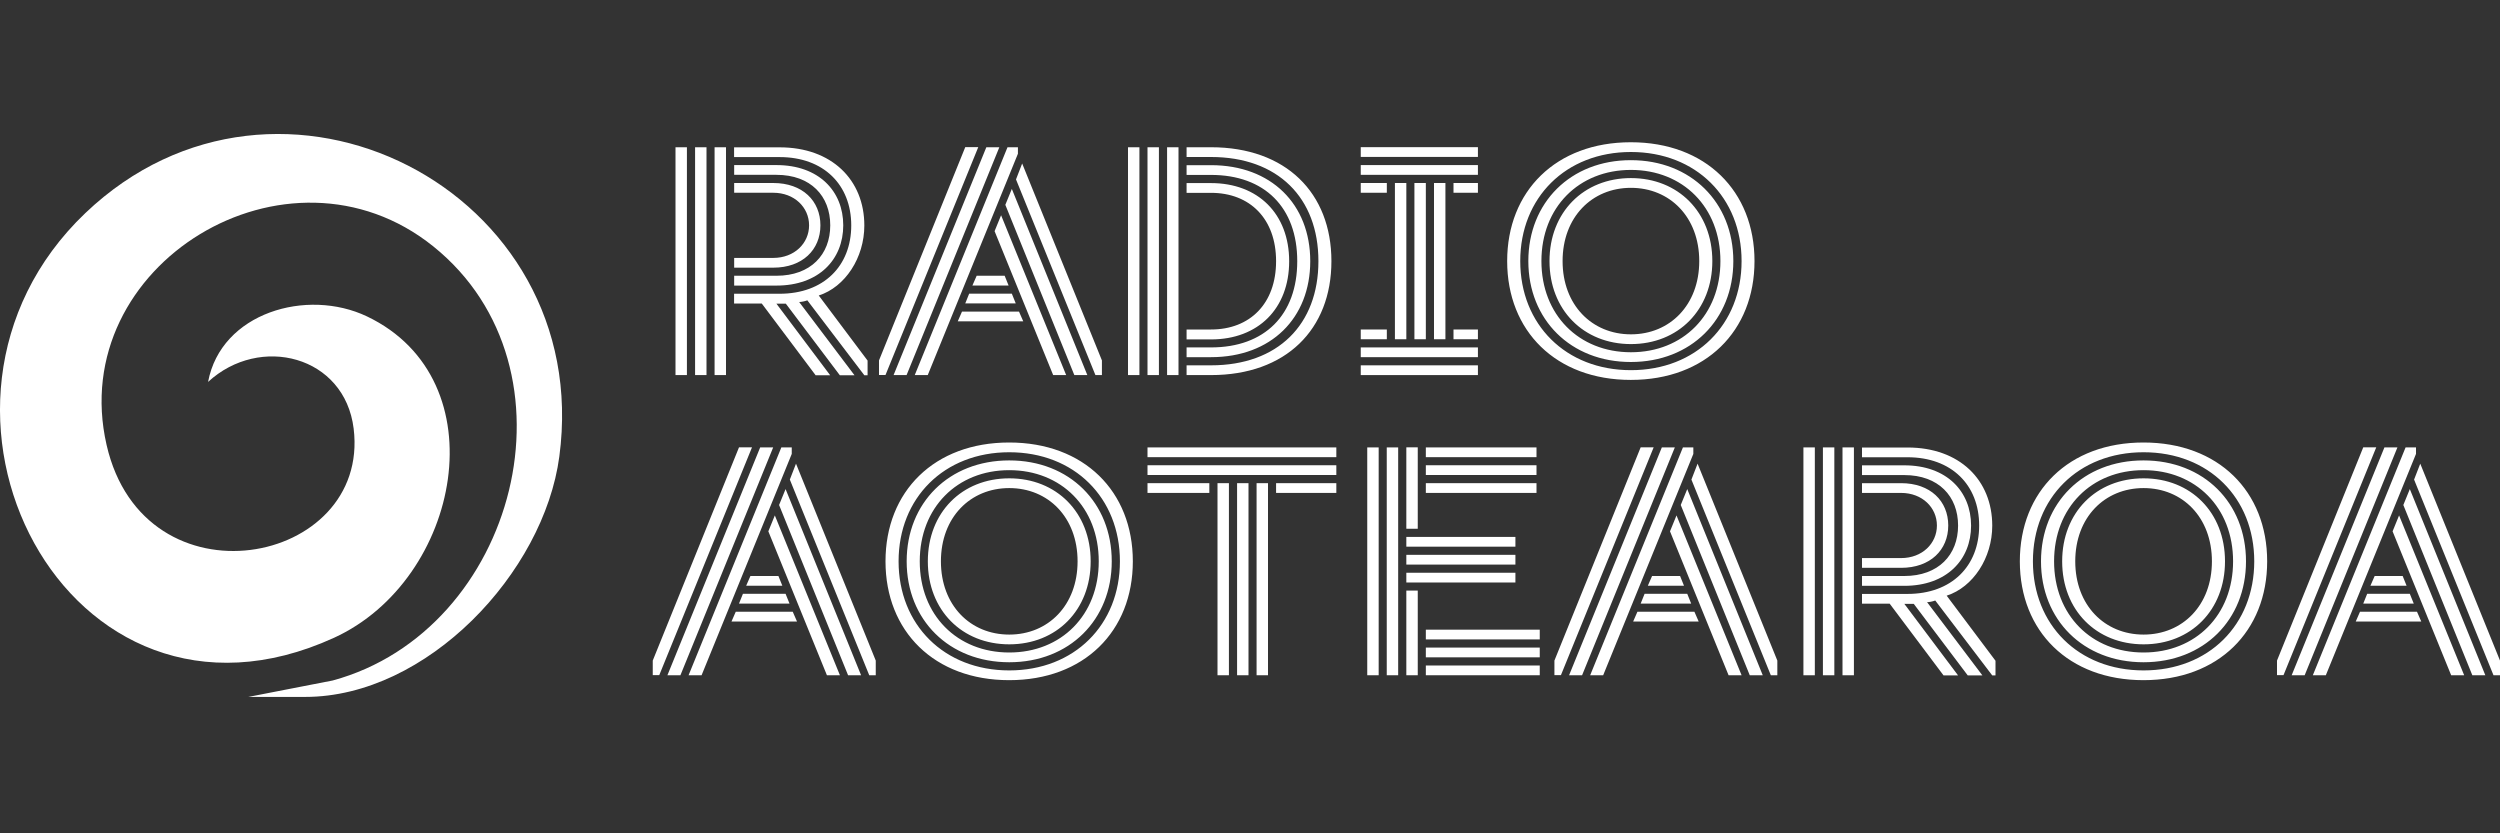<?xml version="1.0" encoding="UTF-8"?>
<svg id="Layer_6" xmlns="http://www.w3.org/2000/svg" viewBox="0 0 300 100">
  <rect x="0" y="0" width="300" height="100" fill="#333333" stroke="none"/>
  <g>
    <path d="M81.06,45.01v-27.34h1.37v27.34h-1.37ZM83.41,45.01v-27.34h1.37v27.34h-1.37ZM85.75,45.01v-27.34h1.37v27.34h-1.37ZM97.86,45.01l-6.45-8.59h-3.32v-1.17h5.47c5.27,0,8.59-3.32,8.59-8.2s-3.32-8.2-8.59-8.2h-5.47v-1.17h5.47c6.25,0,10.16,3.91,10.16,9.38,0,3.87-2.3,7.38-5.47,8.4l5.86,7.81v1.76h-.39l-6.84-8.99c-.31.12-.74.2-.98.2l6.64,8.79h-1.76l-6.48-8.59h-1.13l6.45,8.59h-1.76ZM88.1,34.26v-1.17h5.08c4.1,0,6.45-2.54,6.45-6.05s-2.34-6.06-6.45-6.06h-5.08v-1.17h5.08c5.08,0,8.01,3.13,8.01,7.23s-2.93,7.23-8.01,7.23h-5.08ZM88.1,32.12v-1.17h4.69c2.54,0,4.3-1.76,4.3-3.91s-1.76-3.91-4.3-3.91h-4.69v-1.17h4.69c3.52,0,5.66,2.15,5.66,5.08s-2.15,5.08-5.66,5.08h-4.69Z" style="fill: #fff;"/>
    <path d="M105.48,45.01v-1.76l10.35-25.59h1.56l-11.13,27.34h-.78ZM107.23,45.01l11.13-27.34h1.56l-11.13,27.34h-1.56ZM109.77,45.01l11.13-27.34h1.25v.78l-10.82,26.56h-1.56ZM114.93,38.56l.51-1.17h6.84l.51,1.17h-7.85ZM115.83,36.41l.47-1.17h5.12l.47,1.17h-6.05ZM116.69,34.26l.51-1.17h3.36l.47,1.17h-4.34ZM126.38,45.01l-7.03-17.27.78-1.91,7.81,19.18h-1.56ZM128.92,45.01l-8.28-20.43.78-1.91,9.06,22.34h-1.56ZM131.45,45.01l-9.53-23.48.74-1.91,9.57,23.63v1.76h-.78Z" style="fill: #fff;"/>
    <path d="M135.36,45.01v-27.34h1.37v27.34h-1.37ZM137.7,45.01v-27.34h1.37v27.34h-1.37ZM140.05,45.01v-27.34h1.37v27.34h-1.37ZM142.39,45.01v-1.17h2.93c8.01,0,12.89-4.88,12.89-12.5s-4.88-12.5-12.89-12.5h-2.93v-1.17h2.93c8.98,0,14.45,5.47,14.45,13.67s-5.47,13.67-14.45,13.67h-2.93ZM142.39,42.86v-1.17h2.93c6.45,0,10.35-3.91,10.35-10.35s-3.91-10.35-10.35-10.35h-2.93v-1.17h2.93c7.23,0,11.91,4.69,11.91,11.52s-4.69,11.52-11.91,11.52h-2.93ZM142.39,40.71v-1.17h2.93c4.69,0,7.81-3.12,7.81-8.2s-3.13-8.2-7.81-8.2h-2.93v-1.17h2.93c5.66,0,9.38,3.71,9.38,9.38s-3.71,9.38-9.38,9.38h-2.93Z" style="fill: #fff;"/>
    <path d="M163.29,18.83v-1.17h14.06v1.17h-14.06ZM163.29,20.98v-1.17h14.06v1.17h-14.06ZM163.29,23.13v-1.17h3.13v1.17h-3.13ZM163.29,40.71v-1.17h3.13v1.17h-3.13ZM163.29,42.86v-1.17h14.06v1.17h-14.06ZM163.29,45.01v-1.17h14.06v1.17h-14.06ZM167.39,40.71v-18.75h1.37v18.75h-1.37ZM169.73,40.71v-18.75h1.37v18.75h-1.37ZM172.08,40.71v-18.75h1.37v18.75h-1.37ZM174.42,23.13v-1.17h2.93v1.17h-2.93ZM174.42,40.71v-1.17h2.93v1.17h-2.93Z" style="fill: #fff;"/>
    <path d="M180.86,31.33c0-8.4,5.86-14.26,14.84-14.26s14.84,5.86,14.84,14.26-5.86,14.26-14.84,14.26-14.84-5.86-14.84-14.26ZM208.99,31.33c0-7.62-5.47-13.09-13.28-13.09s-13.28,5.47-13.28,13.09,5.47,13.09,13.28,13.09,13.28-5.47,13.28-13.09ZM183.4,31.33c0-7.03,5.08-12.11,12.3-12.11s12.3,5.08,12.3,12.11-5.08,12.11-12.3,12.11-12.3-5.08-12.3-12.11ZM206.45,31.33c0-6.45-4.49-10.94-10.74-10.94s-10.74,4.49-10.74,10.94,4.49,10.94,10.74,10.94,10.74-4.49,10.74-10.94ZM185.94,31.33c0-5.86,4.1-9.96,9.77-9.96s9.77,4.1,9.77,9.96-4.1,9.96-9.77,9.96-9.77-4.1-9.77-9.96ZM203.91,31.33c0-5.27-3.52-8.79-8.2-8.79s-8.2,3.52-8.2,8.79,3.52,8.79,8.2,8.79,8.2-3.52,8.2-8.79Z" style="fill: #fff;"/>
    <path d="M78.33,81.03v-1.76l10.35-25.59h1.56l-11.13,27.34h-.78ZM80.09,81.03l11.13-27.34h1.56l-11.13,27.34h-1.56ZM82.63,81.03l11.13-27.34h1.25v.78l-10.82,26.56h-1.56ZM87.78,74.58l.51-1.17h6.84l.51,1.17h-7.85ZM88.68,72.43l.47-1.17h5.12l.47,1.17h-6.05ZM89.54,70.29l.51-1.17h3.36l.47,1.17h-4.34ZM99.23,81.03l-7.03-17.27.78-1.91,7.81,19.18h-1.56ZM101.77,81.03l-8.28-20.43.78-1.91,9.06,22.34h-1.56ZM104.31,81.03l-9.53-23.48.74-1.91,9.57,23.63v1.76h-.78Z" style="fill: #fff;"/>
    <path d="M106.26,67.36c0-8.4,5.86-14.26,14.84-14.26s14.84,5.86,14.84,14.26-5.86,14.26-14.84,14.26-14.84-5.86-14.84-14.26ZM134.39,67.36c0-7.62-5.47-13.09-13.28-13.09s-13.28,5.47-13.28,13.09,5.47,13.09,13.28,13.09,13.28-5.47,13.28-13.09ZM108.8,67.36c0-7.03,5.08-12.11,12.31-12.11s12.3,5.08,12.3,12.11-5.08,12.11-12.3,12.11-12.31-5.08-12.31-12.11ZM131.85,67.36c0-6.45-4.49-10.94-10.74-10.94s-10.74,4.49-10.74,10.94,4.49,10.94,10.74,10.94,10.74-4.49,10.74-10.94ZM111.34,67.36c0-5.86,4.1-9.96,9.77-9.96s9.77,4.1,9.77,9.96-4.1,9.96-9.77,9.96-9.77-4.1-9.77-9.96ZM129.31,67.36c0-5.27-3.52-8.79-8.2-8.79s-8.2,3.52-8.2,8.79,3.52,8.79,8.2,8.79,8.2-3.52,8.2-8.79Z" style="fill: #fff;"/>
    <path d="M137.7,54.86v-1.17h22.66v1.17h-22.66ZM137.7,57v-1.17h22.66v1.17h-22.66ZM137.7,59.15v-1.17h7.42v1.17h-7.42ZM146.1,81.03v-23.05h1.37v23.05h-1.37ZM148.45,81.03v-23.05h1.37v23.05h-1.37ZM150.79,81.03v-23.05h1.37v23.05h-1.37ZM153.13,59.15v-1.17h7.23v1.17h-7.23Z" style="fill: #fff;"/>
    <path d="M164.07,81.03v-27.34h1.37v27.34h-1.37ZM166.41,81.03v-27.34h1.37v27.34h-1.37ZM168.76,63.45v-9.77h1.37v9.77h-1.37ZM168.76,65.6v-1.17h13.09v1.17h-13.09ZM168.76,67.75v-1.17h13.09v1.17h-13.09ZM168.76,69.9v-1.17h13.09v1.17h-13.09ZM168.76,81.03v-10.16h1.37v10.16h-1.37ZM171.1,54.86v-1.17h13.28v1.17h-13.28ZM171.1,57v-1.17h13.28v1.17h-13.28ZM171.1,59.15v-1.17h13.28v1.17h-13.28ZM171.1,76.73v-1.17h13.67v1.17h-13.67ZM171.1,78.88v-1.17h13.67v1.17h-13.67ZM171.1,81.03v-1.17h13.67v1.17h-13.67Z" style="fill: #fff;"/>
    <path d="M186.53,81.03v-1.76l10.35-25.59h1.56l-11.13,27.34h-.78ZM188.29,81.03l11.13-27.34h1.56l-11.13,27.34h-1.56ZM190.82,81.03l11.13-27.34h1.25v.78l-10.82,26.56h-1.56ZM195.98,74.58l.51-1.17h6.84l.51,1.17h-7.85ZM196.88,72.43l.47-1.17h5.12l.47,1.17h-6.05ZM197.74,70.29l.51-1.17h3.36l.47,1.17h-4.34ZM207.43,81.03l-7.03-17.27.78-1.91,7.81,19.18h-1.56ZM209.97,81.03l-8.28-20.43.78-1.91,9.06,22.34h-1.56ZM212.5,81.03l-9.53-23.48.74-1.91,9.57,23.63v1.76h-.78Z" style="fill: #fff;"/>
    <path d="M216.41,81.03v-27.34h1.37v27.34h-1.37ZM218.75,81.03v-27.34h1.37v27.34h-1.37ZM221.1,81.03v-27.34h1.37v27.34h-1.37ZM233.21,81.03l-6.45-8.59h-3.32v-1.17h5.47c5.27,0,8.59-3.32,8.59-8.2s-3.32-8.2-8.59-8.2h-5.47v-1.17h5.47c6.25,0,10.16,3.91,10.16,9.38,0,3.87-2.3,7.38-5.47,8.4l5.86,7.81v1.76h-.39l-6.84-8.99c-.31.12-.74.2-.98.2l6.64,8.79h-1.76l-6.48-8.59h-1.13l6.45,8.59h-1.76ZM223.44,70.29v-1.17h5.08c4.1,0,6.45-2.54,6.45-6.05s-2.34-6.06-6.45-6.06h-5.08v-1.17h5.08c5.08,0,8.01,3.13,8.01,7.23s-2.93,7.23-8.01,7.23h-5.08ZM223.44,68.14v-1.17h4.69c2.54,0,4.3-1.76,4.3-3.91s-1.76-3.91-4.3-3.91h-4.69v-1.17h4.69c3.52,0,5.66,2.15,5.66,5.08s-2.15,5.08-5.66,5.08h-4.69Z" style="fill: #fff;"/>
    <path d="M242.38,67.36c0-8.4,5.86-14.26,14.84-14.26s14.84,5.86,14.84,14.26-5.86,14.26-14.84,14.26-14.84-5.86-14.84-14.26ZM270.51,67.36c0-7.62-5.47-13.09-13.28-13.09s-13.28,5.47-13.28,13.09,5.47,13.09,13.28,13.09,13.28-5.47,13.28-13.09ZM244.92,67.36c0-7.03,5.08-12.11,12.3-12.11s12.3,5.08,12.3,12.11-5.08,12.11-12.3,12.11-12.3-5.08-12.3-12.11ZM267.97,67.36c0-6.45-4.49-10.94-10.74-10.94s-10.74,4.49-10.74,10.94,4.49,10.94,10.74,10.94,10.74-4.49,10.74-10.94ZM247.46,67.36c0-5.86,4.1-9.96,9.77-9.96s9.77,4.1,9.77,9.96-4.1,9.96-9.77,9.96-9.77-4.1-9.77-9.96ZM265.43,67.36c0-5.27-3.52-8.79-8.2-8.79s-8.2,3.52-8.2,8.79,3.52,8.79,8.2,8.79,8.2-3.52,8.2-8.79Z" style="fill: #fff;"/>
    <path d="M273.24,81.03v-1.76l10.35-25.59h1.56l-11.13,27.34h-.78ZM275,81.03l11.13-27.34h1.56l-11.13,27.34h-1.56ZM277.54,81.03l11.13-27.34h1.25v.78l-10.82,26.56h-1.56ZM282.69,74.58l.51-1.17h6.84l.51,1.17h-7.85ZM283.59,72.43l.47-1.17h5.12l.47,1.17h-6.05ZM284.45,70.29l.51-1.17h3.36l.47,1.17h-4.34ZM294.14,81.03l-7.03-17.27.78-1.91,7.81,19.18h-1.56ZM296.68,81.03l-8.28-20.43.78-1.91,9.06,22.34h-1.56ZM299.22,81.03l-9.53-23.48.74-1.91,9.57,23.63v1.76h-.78Z" style="fill: #fff;"/>
  </g>
  <path d="M29.8,83.63l10.12-1.97c22.07-6,30.31-37.42,12.08-52.09-17.45-14.04-44.16,2.19-39.21,23.82,4.51,19.72,31.66,14.53,29.65-1.95-1.07-8.77-11.26-11.34-17.47-5.61,1.55-8.3,11.85-11.3,19.07-7.86,15.94,7.61,11.26,31.61-3.97,38.57C8.03,91.18-13.85,48.57,10.23,25.58c23.18-22.12,61.16-2.83,56.89,29.2-1.86,13.97-15.89,28.85-30.5,28.85h-6.81Z" style="fill: #fff;"/>
</svg>